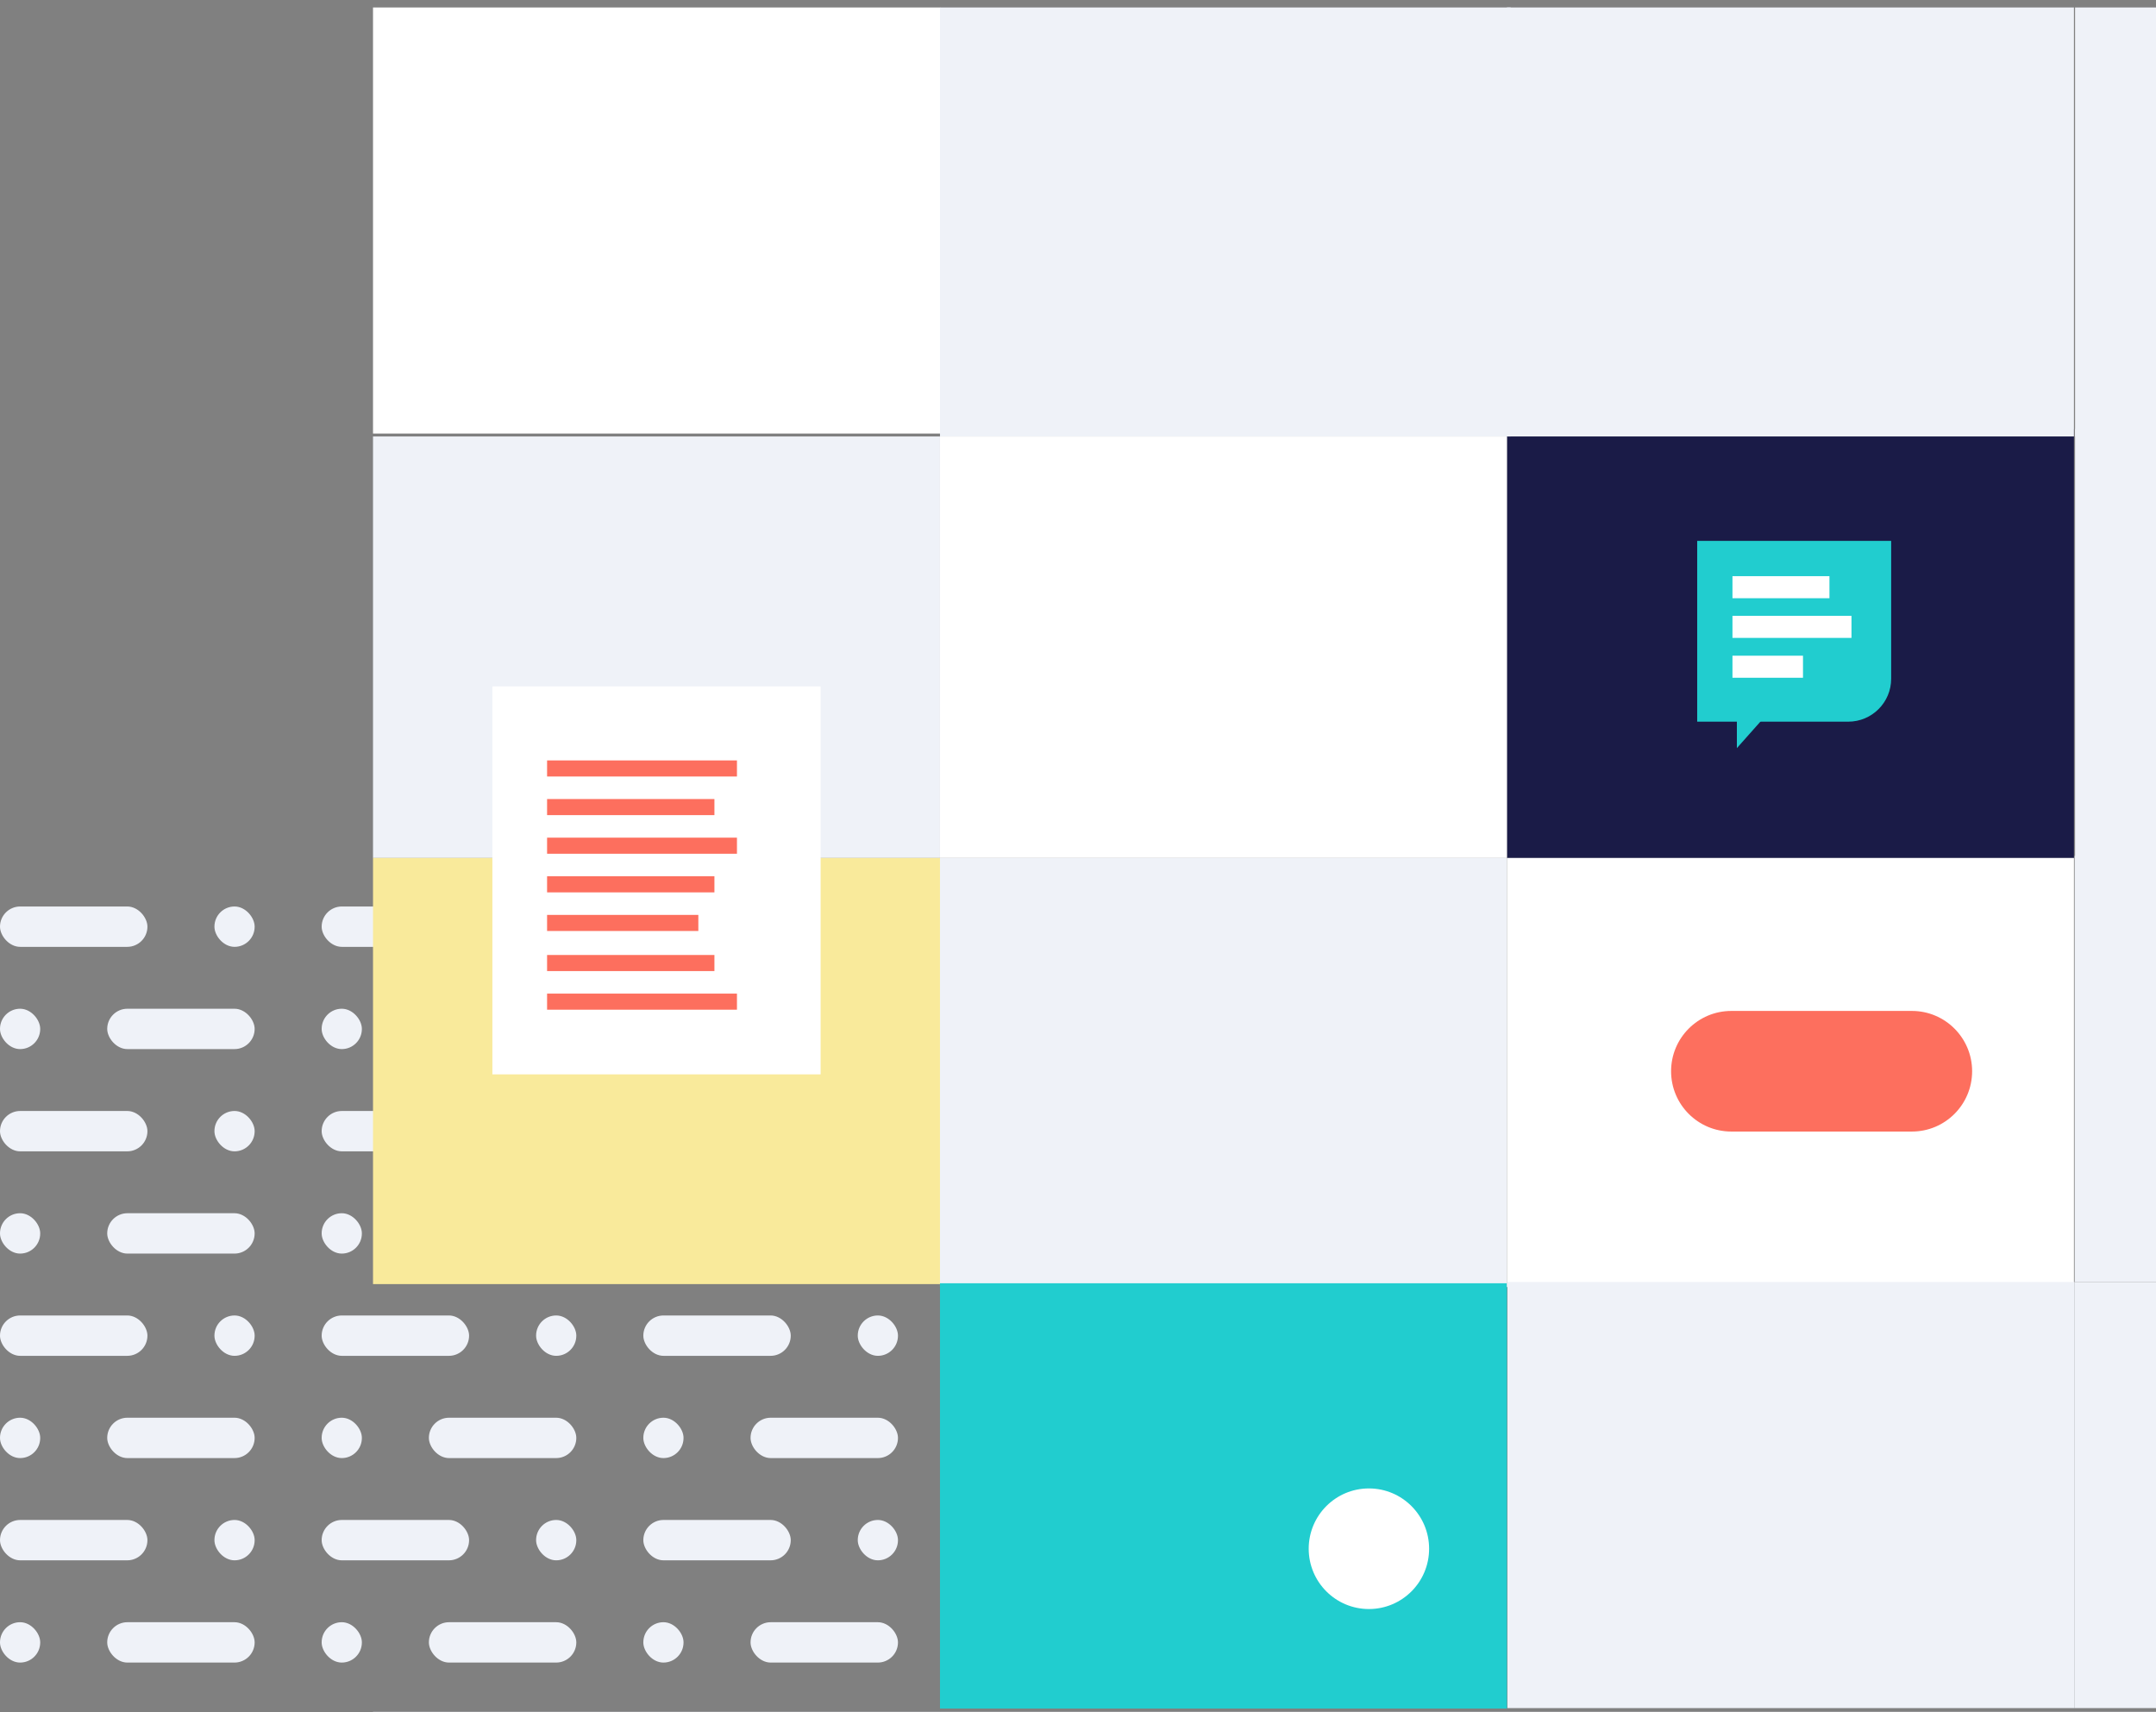 <svg width="578" height="459" viewBox="0 0 578 459" fill="none" xmlns="http://www.w3.org/2000/svg">
<rect x="0" y="0" width="578" height="459" fill="#808080" stroke="none"/>
<g clip-path="url(#clip0)">
<rect y="243" width="39.524" height="10.819" rx="5.41" fill="#EFF2F8"/>
<rect x="57.489" y="243" width="10.779" height="10.819" rx="5.39" fill="#EFF2F8"/>
<rect x="86.234" y="243" width="39.524" height="10.819" rx="5.41" fill="#EFF2F8"/>
<rect x="143.724" y="243" width="10.779" height="10.819" rx="5.39" fill="#EFF2F8"/>
<rect x="172.469" y="243" width="39.524" height="10.819" rx="5.41" fill="#EFF2F8"/>
<rect x="229.958" y="243" width="10.779" height="10.819" rx="5.39" fill="#EFF2F8"/>
<rect x="258.703" y="243" width="10.779" height="10.819" rx="5.39" fill="#EFF2F8"/>
<rect y="270.409" width="10.779" height="10.819" rx="5.39" fill="#EFF2F8"/>
<rect x="28.744" y="270.409" width="39.524" height="10.819" rx="5.41" fill="#EFF2F8"/>
<rect x="86.234" y="270.409" width="10.779" height="10.819" rx="5.39" fill="#EFF2F8"/>
<rect x="114.979" y="270.409" width="39.524" height="10.819" rx="5.41" fill="#EFF2F8"/>
<rect x="172.469" y="270.409" width="10.779" height="10.819" rx="5.39" fill="#EFF2F8"/>
<rect x="201.214" y="270.409" width="39.524" height="10.819" rx="5.41" fill="#EFF2F8"/>
<rect x="258.703" y="270.409" width="10.779" height="10.819" rx="5.39" fill="#EFF2F8"/>
<rect y="297.818" width="39.524" height="10.819" rx="5.41" fill="#EFF2F8"/>
<rect x="57.489" y="297.818" width="10.779" height="10.819" rx="5.39" fill="#EFF2F8"/>
<rect x="86.234" y="297.818" width="39.524" height="10.819" rx="5.41" fill="#EFF2F8"/>
<rect x="143.724" y="297.818" width="10.779" height="10.819" rx="5.39" fill="#EFF2F8"/>
<rect x="172.469" y="297.818" width="39.524" height="10.819" rx="5.41" fill="#EFF2F8"/>
<rect x="229.958" y="297.818" width="10.779" height="10.819" rx="5.39" fill="#EFF2F8"/>
<rect x="258.703" y="297.818" width="10.779" height="10.819" rx="5.39" fill="#EFF2F8"/>
<rect y="325.227" width="10.779" height="10.819" rx="5.39" fill="#EFF2F8"/>
<rect x="28.744" y="325.227" width="39.524" height="10.819" rx="5.41" fill="#EFF2F8"/>
<rect x="86.234" y="325.227" width="10.779" height="10.819" rx="5.39" fill="#EFF2F8"/>
<rect x="114.979" y="325.227" width="39.524" height="10.819" rx="5.41" fill="#EFF2F8"/>
<rect x="172.469" y="325.227" width="10.779" height="10.819" rx="5.39" fill="#EFF2F8"/>
<rect x="201.214" y="325.227" width="39.524" height="10.819" rx="5.41" fill="#EFF2F8"/>
<rect x="258.703" y="325.227" width="10.779" height="10.819" rx="5.39" fill="#EFF2F8"/>
<rect y="352.636" width="39.524" height="10.819" rx="5.41" fill="#EFF2F8"/>
<rect x="57.489" y="352.636" width="10.779" height="10.819" rx="5.39" fill="#EFF2F8"/>
<rect x="86.234" y="352.636" width="39.524" height="10.819" rx="5.41" fill="#EFF2F8"/>
<rect x="143.724" y="352.636" width="10.779" height="10.819" rx="5.39" fill="#EFF2F8"/>
<rect x="172.469" y="352.636" width="39.524" height="10.819" rx="5.41" fill="#EFF2F8"/>
<rect x="229.958" y="352.636" width="10.779" height="10.819" rx="5.39" fill="#EFF2F8"/>
<rect x="258.703" y="352.636" width="10.779" height="10.819" rx="5.39" fill="#EFF2F8"/>
<rect y="380.045" width="10.779" height="10.819" rx="5.39" fill="#EFF2F8"/>
<rect x="28.744" y="380.045" width="39.524" height="10.819" rx="5.41" fill="#EFF2F8"/>
<rect x="86.234" y="380.045" width="10.779" height="10.819" rx="5.39" fill="#EFF2F8"/>
<rect x="114.979" y="380.045" width="39.524" height="10.819" rx="5.41" fill="#EFF2F8"/>
<rect x="172.469" y="380.045" width="10.779" height="10.819" rx="5.39" fill="#EFF2F8"/>
<rect x="201.214" y="380.045" width="39.524" height="10.819" rx="5.41" fill="#EFF2F8"/>
<rect x="258.703" y="380.045" width="10.779" height="10.819" rx="5.39" fill="#EFF2F8"/>
<rect y="407.453" width="39.524" height="10.819" rx="5.41" fill="#EFF2F8"/>
<rect x="57.489" y="407.453" width="10.779" height="10.819" rx="5.39" fill="#EFF2F8"/>
<rect x="86.234" y="407.453" width="39.524" height="10.819" rx="5.41" fill="#EFF2F8"/>
<rect x="143.724" y="407.453" width="10.779" height="10.819" rx="5.39" fill="#EFF2F8"/>
<rect x="172.469" y="407.453" width="39.524" height="10.819" rx="5.41" fill="#EFF2F8"/>
<rect x="229.958" y="407.453" width="10.779" height="10.819" rx="5.39" fill="#EFF2F8"/>
<rect x="258.703" y="407.453" width="10.779" height="10.819" rx="5.39" fill="#EFF2F8"/>
<rect y="434.862" width="10.779" height="10.819" rx="5.39" fill="#EFF2F8"/>
<rect x="28.744" y="434.862" width="39.524" height="10.819" rx="5.41" fill="#EFF2F8"/>
<rect x="86.234" y="434.862" width="10.779" height="10.819" rx="5.39" fill="#EFF2F8"/>
<rect x="114.979" y="434.862" width="39.524" height="10.819" rx="5.41" fill="#EFF2F8"/>
<rect x="172.469" y="434.862" width="10.779" height="10.819" rx="5.39" fill="#EFF2F8"/>
<rect x="201.214" y="434.862" width="39.524" height="10.819" rx="5.41" fill="#EFF2F8"/>
<rect x="258.703" y="434.862" width="10.779" height="10.819" rx="5.39" fill="#EFF2F8"/>
</g>
<g clip-path="url(#clip1)">
<path d="M480 115H404V172.5V230H480H556V172.5V115H480Z" fill="#1A1B47"/>
<path d="M480 2H404V59.5V117H480H556V59.5V2H480Z" fill="#EFF2F8"/>
<path d="M632.189 115H556.305V172.5V230H632.189H708.073V172.5V115H632.189Z" fill="#EFF2F8"/>
<path d="M632.189 2H556.305V59.5V117H632.189H708.073V59.5V2H632.189Z" fill="#EFF2F8"/>
<path d="M252.064 2H100V116.222H252.064V2Z" fill="white"/>
<path d="M252 117H100V230H252V117Z" fill="#EFF2F8"/>
<path d="M252.064 230H100V344.222H252.064V230Z" fill="#F9EA9B"/>
<path d="M132 184H220V288H132V184Z" fill="white"/>
<path fill-rule="evenodd" clip-rule="evenodd" d="M146.667 203.843H197.569V208.156H146.667V203.843ZM146.667 214.196H191.53V218.509H146.667V214.196ZM197.569 224.549H146.667V228.862H197.569V224.549ZM146.667 256H191.53V260.314H146.667V256ZM197.569 266.353H146.667V270.667H197.569V266.353ZM146.667 234.902H191.53V239.215H146.667V234.902ZM187.216 245.255H146.667V249.568H187.216V245.255Z" fill="#FD6F5E"/>
<path d="M252.064 458.886H100V573.108H252.064V458.886Z" fill="#EFF2F8"/>
<path d="M405 2H252V117H405V2Z" fill="#EFF2F8"/>
<path d="M404 117H252V230H404V117Z" fill="white"/>
<path d="M404 230H252V345H404V230Z" fill="#EFF2F8"/>
<path d="M404 344H252V458H404V344Z" fill="#21CDCF"/>
<path d="M404.127 458.886H252.063V573.108H404.127V458.886Z" fill="#EFF2F8"/>
<path d="M556 230H404V345H556V230Z" fill="white"/>
<path d="M556.19 343.665H404.127V457.886H556.19V343.665Z" fill="#EFF2F8"/>
<path d="M556.19 458.886H404.127V573.108H556.19V458.886Z" fill="#EFF2F8"/>
<path d="M708.255 229.443H556.191V343.665H708.255V229.443Z" fill="#EFF2F8"/>
<path d="M708.255 343.665H556.191V457.886H708.255V343.665Z" fill="#EFF2F8"/>
<path d="M708.255 458.886H556.191V573.108H708.255V458.886Z" fill="#EFF2F8"/>
<path d="M464.141 271H512.564C521.476 271 528.705 278.239 528.705 287.166C528.705 296.092 521.476 303.331 512.564 303.331H464.141C455.228 303.331 448 296.092 448 287.166C448 278.234 455.228 271 464.141 271Z" fill="#FD6F5E"/>
<path d="M366.99 431.331C375.904 431.331 383.13 424.094 383.13 415.166C383.13 406.238 375.904 399 366.99 399C358.075 399 350.849 406.238 350.849 415.166C350.849 424.094 358.075 431.331 366.99 431.331Z" fill="white"/>
<path d="M455 145H507V181.949C507 188.303 501.849 193.455 495.495 193.455H455V145Z" fill="#21CDCF"/>
<path d="M465.637 200.545V189.909H475.091L465.637 200.545Z" fill="#21CDCF"/>
<rect x="464.454" y="154.454" width="26" height="5.909" fill="white"/>
<rect x="464.454" y="165.09" width="31.909" height="5.909" fill="white"/>
<rect x="464.454" y="175.773" width="18.909" height="5.909" fill="white"/>
</g>
<defs>
<clipPath id="clip0">
<rect width="269" height="216" fill="white" transform="translate(0 243)"/>
</clipPath>
<clipPath id="clip1">
<rect width="485" height="459" fill="white" transform="translate(100)"/>
</clipPath>
</defs>
</svg>
